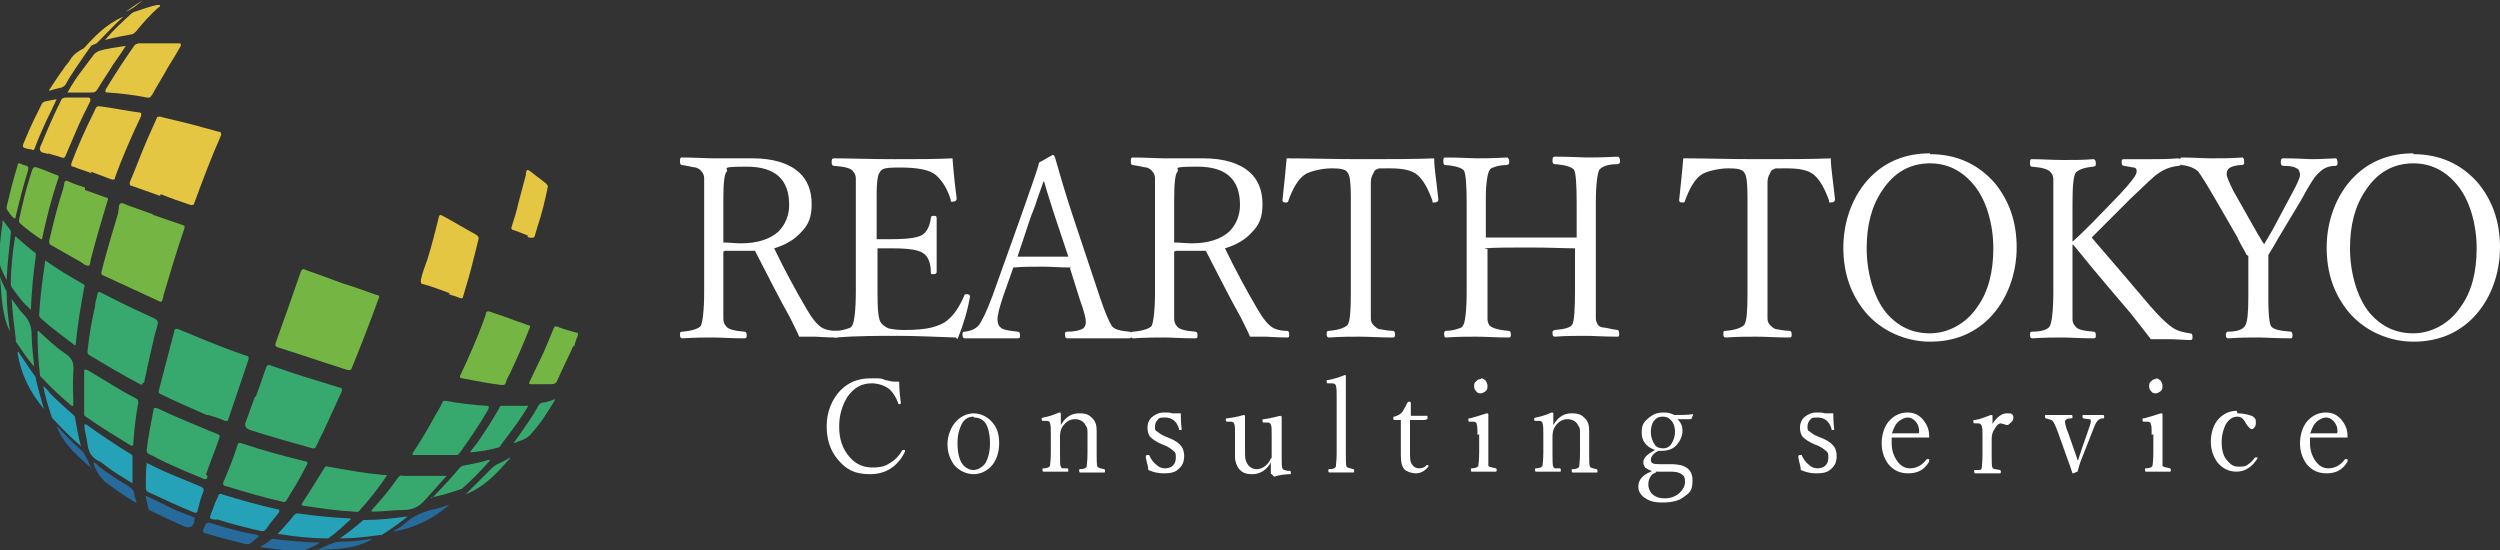 <?xml version="1.0" encoding="UTF-8"?>
<svg id="_レイヤー_1" data-name="レイヤー_1" xmlns="http://www.w3.org/2000/svg" xmlns:xlink="http://www.w3.org/1999/xlink" version="1.1" viewBox="0 0 300 66">
  <rect x="0" y="0" width="300" height="66" fill="#333333" stroke="none"/>
  <!-- Generator: Adobe Illustrator 29.5.1, SVG Export Plug-In . SVG Version: 2.1.0 Build 141)  -->
  <defs>
    <style>
      .st0 {
        fill: #266b9c;
      }

      .st1 {
        fill: #75b544;
      }

      .st2 {
        fill: #e5c642;
      }

      .st3 {
        fill: #fff;
      }

      .st4 {
        fill: #26a2b8;
      }

      .st5 {
        fill: #38a96e;
      }

      .st6 {
        fill: url(#_名称未設定グラデーション_66);
      }
    </style>
    <linearGradient id="_名称未設定グラデーション_66" data-name="名称未設定グラデーション 66" x1="24.8" y1="3.8" x2="24.8" y2="3.8" gradientUnits="userSpaceOnUse">
      <stop offset="0" stop-color="#c9dcef"/>
      <stop offset="0" stop-color="#c4d8e6"/>
      <stop offset="0" stop-color="#abc7b9"/>
      <stop offset="0" stop-color="#97b894"/>
      <stop offset=".1" stop-color="#88ad77"/>
      <stop offset=".1" stop-color="#7ca562"/>
      <stop offset=".2" stop-color="#76a056"/>
      <stop offset=".2" stop-color="#749f52"/>
      <stop offset=".5" stop-color="#6f9050"/>
      <stop offset=".9" stop-color="#5f8b44"/>
    </linearGradient>
  </defs>
  <g>
    <g>
      <path class="st3" d="M86.8,30.2v4.9c0,1.6,0,2.6,0,3.1,0,.4.1.7.3.9.2.4,1,.6,2.2.7.2,0,.3.1.3.4s0,.4-.3.4c-1.6,0-2.8-.1-3.7-.1s-2.3,0-3.7.1c-.2,0-.3-.1-.3-.4s0-.4.3-.4c1.2-.1,2-.4,2.2-.7.2-.4.4-1.8.4-4v-11.1c0-1.3,0-2.2,0-2.6,0-.3-.1-.6-.3-.8-.1-.2-.4-.4-.7-.5-.3,0-.9-.2-1.7-.3-.1,0-.2-.1-.2-.4,0-.3,0-.5.2-.5,1.6,0,2.8.1,3.8.1s.9,0,1.9,0c.8,0,1.7,0,2.8,0,2.5,0,4.4.6,5.6,1.7,1,.9,1.5,2.2,1.5,3.8s-.4,2.5-1.3,3.4c-.8.9-1.9,1.5-3.2,1.9,1.2,2.5,2.5,4.9,3.9,7.3.7,1.2,1.3,1.9,1.8,2.2.3.2.9.4,1.7.4.2,0,.3.1.3.4s0,.4-.2.4c-1.4,0-2.2-.1-2.6-.1-.8,0-1.4,0-1.9,0-.2-.5-.6-1.3-1.1-2.3-1.3-2.3-2.6-4.9-4.2-8-.5,0-1,0-1.4,0-.8,0-1.5,0-2.2,0ZM86.8,29.1c.7,0,1.4.1,2.1.1,2,0,3.5-.5,4.5-1.4.8-.8,1.3-1.9,1.3-3.2,0-3.1-1.7-4.6-5.1-4.6s-2.1.2-2.4.6c-.3.3-.4,1.5-.4,3.5v5Z"/>
      <path class="st3" d="M114.7,40.5c-2.7-.1-5-.2-7.1-.2s-4.8,0-7.4.2c-.1,0-.2-.1-.2-.4s0-.4.2-.4c.8,0,1.3-.2,1.6-.3.2,0,.4-.2.5-.4.2-.4.4-1.7.4-4v-10.6c0-1.6,0-2.6,0-3,0-.3-.1-.6-.3-.8-.2-.4-1-.6-2.3-.7-.2,0-.3-.1-.3-.4,0-.3,0-.5.3-.5,1.9,0,4.3.1,7.2.1s5,0,7-.1c.2,2.5.4,4.1.5,4.8h0c0,.3-.2.4-.5.4s-.2,0-.2-.2c-.4-1.3-1-2.3-1.8-3-.7-.6-2.1-.9-4.3-.9s-2.2.2-2.5.7c-.2.3-.3,1.2-.3,2.5v5.4c.3,0,.9,0,1.8,0,2.1,0,3.3-.2,3.8-.6.5-.4.8-1.1.9-1.9,0-.2.1-.3.3-.3.3,0,.4,0,.4.3,0,1.4,0,2.4,0,3s0,2,0,3.4c0,.2-.1.3-.4.3s-.3,0-.3-.3c0-1.1-.4-1.9-.9-2.2-.5-.4-1.7-.6-3.7-.6s-1.2,0-1.8,0v5.3c0,2,.1,3.2.4,3.6.2.3.5.5.9.7.4.1,1.1.2,1.9.2,1.4,0,2.5-.1,3.3-.3.7-.2,1.3-.4,1.8-.8.8-.6,1.5-1.6,2.1-3,0-.1.1-.2.2-.2.4,0,.5.1.5.3h0c-.3,1.7-.8,3.4-1.5,5.1Z"/>
      <path class="st3" d="M128.5,32.1c-1.3,0-2.4-.1-3.3-.1-1.3,0-2.5,0-3.6.1l-1.2,3.4c-.4,1.2-.7,2.2-.7,2.8s.2.9.5,1.1c.3.2,1,.3,1.9.4.2,0,.3.1.3.4s0,.4-.3.4c-2.1,0-3.2,0-3.4,0-1,0-2,0-2.9,0-.2,0-.3-.1-.3-.4s0-.4.3-.4c.8-.1,1.3-.4,1.6-.7.4-.5,1-1.7,1.7-3.6l3.4-9.5c1.1-3.2,1.9-5.3,2.2-6.5l1.6-.9c.1,0,.2,0,.3.3.6,2.1,1.3,4.5,2.2,7.2l3.2,9.6c.6,1.8,1.1,2.9,1.4,3.4.3.4.9.6,2.1.7.2,0,.3.1.3.4s-.1.4-.3.4c-2.1,0-3.4,0-3.7,0s-1.5,0-3.7,0c-.2,0-.3-.1-.3-.4s0-.4.3-.4c1,0,1.6-.2,1.9-.4.2-.2.3-.4.3-.8s-.2-1.2-.7-2.6l-1.2-3.8ZM125.2,21.8c-.1.4-.4,1.1-.7,2-.3,1-.6,1.7-.8,2.2l-1.6,4.8c.7,0,1.7,0,3.2,0s2.3,0,2.9,0l-1.6-4.8c-.4-1.3-.9-2.7-1.3-4.2Z"/>
      <path class="st3" d="M140.9,30.2v4.9c0,1.6,0,2.6,0,3.1,0,.4.1.7.3.9.2.4,1,.6,2.2.7.2,0,.3.1.3.4s0,.4-.3.4c-1.6,0-2.8-.1-3.7-.1s-2.3,0-3.7.1c-.2,0-.3-.1-.3-.4s0-.4.3-.4c1.2-.1,2-.4,2.2-.7.2-.4.4-1.8.4-4v-11.1c0-1.3,0-2.2,0-2.6,0-.3-.1-.6-.3-.8-.1-.2-.4-.4-.7-.5-.3,0-.9-.2-1.7-.3-.1,0-.2-.1-.2-.4,0-.3,0-.5.2-.5,1.6,0,2.8.1,3.8.1s.9,0,1.9,0c.8,0,1.7,0,2.8,0,2.5,0,4.4.6,5.6,1.7,1,.9,1.5,2.2,1.5,3.8s-.4,2.5-1.3,3.4c-.8.9-1.9,1.5-3.2,1.9,1.2,2.5,2.5,4.9,3.9,7.3.7,1.2,1.3,1.9,1.8,2.2.3.2.9.4,1.7.4.2,0,.3.1.3.4s0,.4-.2.4c-1.4,0-2.2-.1-2.6-.1-.8,0-1.4,0-1.9,0-.2-.5-.6-1.3-1.1-2.3-1.3-2.3-2.6-4.9-4.2-8-.5,0-1,0-1.4,0-.8,0-1.5,0-2.2,0ZM140.9,29.1c.7,0,1.4.1,2.1.1,2,0,3.5-.5,4.5-1.4.8-.8,1.3-1.9,1.3-3.2,0-3.1-1.7-4.6-5.1-4.6s-2.1.2-2.4.6c-.3.3-.4,1.5-.4,3.5v5Z"/>
      <path class="st3" d="M172.1,19c0,1.2.3,2.9.5,4.9h0c0,.3-.2.4-.5.4s-.2,0-.2-.2c-.5-1.4-1.1-2.5-1.8-3.1-.7-.6-1.8-.8-3.4-.8s-1.2,0-1.4.1c-.2,0-.4.2-.5.5-.2.3-.3.7-.3,1.1,0,.5,0,1.3,0,2.6v11.1c0,1.4,0,2.3,0,2.6,0,.3.1.6.3.8.2.2.4.4.7.5.3,0,.9.2,1.6.2.2,0,.3.1.3.4s0,.4-.3.4c-1.5,0-2.8-.1-3.9-.1s-2.3,0-3.7.1c-.2,0-.3-.1-.3-.4s0-.4.3-.4c1.2-.1,1.9-.4,2.2-.7.3-.4.4-1.6.4-3.7v-11.6c0-1.7-.1-2.7-.4-3-.2-.4-.9-.5-1.9-.5s-2.6.3-3.3.8c-.8.6-1.4,1.7-1.9,3.1,0,.1-.1.2-.2.2-.3,0-.5,0-.5-.3h0c.2-2,.4-3.7.5-5,2.6,0,5.5.1,8.9.1s6.4,0,9-.1Z"/>
      <path class="st3" d="M178.5,29.9v5.9c0,1.3,0,2.1,0,2.5,0,.3.1.5.2.7.2.3,1,.6,2.3.7.2,0,.3.1.3.4s0,.4-.3.4c-1.5,0-2.8-.1-3.8-.1s-2.3,0-3.7.1c-.1,0-.2-.1-.2-.4s0-.3.2-.4c.8,0,1.3-.2,1.6-.3.2,0,.4-.2.5-.4.2-.3.4-1.7.4-4v-10.6c0-2.2-.1-3.4-.3-3.9-.2-.3-.9-.6-2.3-.7-.1,0-.2-.1-.2-.4,0-.3,0-.5.2-.5,1.9,0,3.2.1,3.8.1s1.9,0,3.6-.1c.2,0,.3.2.3.5s0,.3-.3.4c-.8,0-1.4.2-1.6.3-.2,0-.4.2-.5.4-.2.4-.4,1.5-.4,3.1v4.9c1.3,0,3.1,0,5.5,0s4.2,0,5.4,0v-4.2c0-2.2-.1-3.5-.3-3.9-.2-.3-.9-.6-2.3-.7-.2,0-.3-.1-.3-.4,0-.3,0-.5.3-.5,1.9,0,3.2.1,3.8.1s1.8,0,3.7-.1c.2,0,.3.2.3.5s0,.3-.3.4c-1.2,0-1.9.3-2.2.7-.2.4-.4,1.7-.4,3.9v11.3c0,1.3,0,2.2,0,2.6,0,.3.1.5.2.7.1.2.4.4.7.4.3,0,.9.2,1.7.3.1,0,.2.1.2.4s0,.4-.2.4c-1.6,0-2.9-.1-3.9-.1s-2.3,0-3.6.1c-.2,0-.3-.1-.3-.4s0-.3.3-.4c1.2-.1,1.9-.3,2.1-.7.2-.4.3-1.8.3-4v-5.1c-1.2,0-3-.1-5.4-.1s-4.2,0-5.5.1Z"/>
      <path class="st3" d="M219.7,19c0,1.2.3,2.9.5,4.9h0c0,.3-.2.4-.5.4s-.2,0-.2-.2c-.5-1.4-1.1-2.5-1.8-3.1-.7-.6-1.8-.8-3.4-.8s-1.2,0-1.4.1c-.2,0-.4.2-.5.5-.2.3-.3.7-.3,1.1,0,.5,0,1.3,0,2.6v11.1c0,1.4,0,2.3,0,2.6,0,.3.1.6.3.8.2.2.4.4.7.5.3,0,.9.2,1.6.2.2,0,.3.1.3.4s0,.4-.3.4c-1.5,0-2.8-.1-3.9-.1s-2.3,0-3.7.1c-.2,0-.3-.1-.3-.4s0-.4.3-.4c1.2-.1,1.9-.4,2.2-.7.3-.4.4-1.6.4-3.7v-11.6c0-1.7-.1-2.7-.4-3-.2-.4-.9-.5-1.9-.5s-2.6.3-3.3.8c-.8.6-1.4,1.7-1.9,3.1,0,.1-.1.2-.2.2-.3,0-.5,0-.5-.3h0c.2-2,.4-3.7.5-5,2.6,0,5.5.1,8.9.1s6.4,0,9-.1Z"/>
      <path class="st3" d="M231.6,18.5c3.2,0,5.8,1.2,7.8,3.5,1.7,2.1,2.6,4.6,2.6,7.7s-1.1,6.3-3.3,8.5c-1.9,1.9-4.3,2.8-7.1,2.8s-5.8-1.2-7.8-3.6c-1.7-2.1-2.6-4.6-2.6-7.7s1.1-6.3,3.3-8.5c1.9-1.9,4.3-2.8,7.1-2.8ZM231.6,19.6c-2.4,0-4.3,1.1-5.7,3.2-1.3,1.9-1.9,4.2-1.9,7s.8,5.9,2.4,7.8c1.4,1.6,3.1,2.4,5.2,2.4s4.3-1.1,5.7-3.2c1.3-1.8,1.9-4.2,1.9-7s-.8-5.9-2.5-7.8c-1.4-1.6-3.1-2.4-5.1-2.4Z"/>
      <path class="st3" d="M248.7,29.3v6.3c0,1.4,0,2.3,0,2.7,0,.3.1.6.3.8.2.4.9.6,2.2.7.2,0,.3.1.3.4s0,.4-.3.4c-1.6,0-2.8-.1-3.7-.1s-2.3,0-3.6.1c-.2,0-.3-.1-.3-.4s0-.4.3-.4c1.2,0,1.9-.3,2.1-.7.2-.4.4-1.8.4-4v-10.6c0-1.5,0-2.5,0-3,0-.3-.1-.6-.3-.8-.3-.4-1-.6-2.3-.7-.1,0-.2-.1-.2-.4,0-.3,0-.5.2-.5,1.2,0,2.5.1,3.8.1s2.4,0,3.6-.1c.2,0,.3.2.3.5s0,.3-.3.4c-1.2.1-1.8.4-2.1.7-.3.4-.4,1.7-.4,3.8v4.5c.8-.7,1.6-1.5,2.4-2.3l3.2-3.3c1.4-1.5,2.1-2.4,2.1-2.8s-.1-.4-.3-.5c-.2,0-.6-.1-1.2-.2-.2,0-.3-.1-.3-.4s0-.4.3-.4c1.3,0,2.4,0,3.2,0s2.1,0,3.3-.1c.2,0,.3.2.3.5s0,.4-.3.4c-.9.1-1.7.4-2.4.9-.5.3-1.6,1.4-3.4,3.1l-2.7,2.7c-.3.3-.7.7-1.1,1.1-.4.4-.7.7-.8.8.3.4,2.7,3.1,7,8.2,1.3,1.5,2.3,2.4,3,2.8.4.2,1,.4,1.8.5.2,0,.3.1.3.4s0,.4-.3.4c-.8,0-1.7-.1-2.6-.1s-1.5,0-2.1,0c-.9-1.2-1.8-2.3-2.5-3.2-1-1.2-3.3-3.8-6.7-8Z"/>
      <path class="st3" d="M269.6,30.6c-.1-.2-.3-.6-.6-1.1-.2-.4-.4-.7-.5-1l-2.6-4.5c-1.1-1.9-1.8-3-2.1-3.4-.4-.4-1.1-.7-2-.8-.1,0-.2-.1-.2-.4,0-.3,0-.5.2-.5,1.3,0,2.5.1,3.6.1s2.4,0,3.7-.1c.1,0,.2.2.2.5s0,.3-.2.4c-.8,0-1.4.2-1.6.4-.2.1-.3.4-.3.7s.3,1,.8,2l2.6,4.6c.2.3.3.6.6,1,.2.4.4.7.5.8.3-.5.6-1,1-1.7l2.4-4.5c.6-1.1.9-1.8.9-2.1s-.1-.7-.4-.8c-.3-.2-.8-.3-1.6-.3-.2,0-.3-.1-.3-.4,0-.3,0-.5.3-.5,1.8,0,2.9.1,3.3.1s1.2,0,3-.1c.1,0,.2.2.2.5s0,.3-.2.4c-.9,0-1.5.3-2,.8-.4.3-1.1,1.3-2.1,3.2l-2.7,4.5c-.4.7-.8,1.4-1.3,2.2v1.3s0,4,0,4c0,1.7.1,2.8.3,3.2.2.4,1,.6,2.4.7.1,0,.2.2.2.4s0,.4-.2.4c-1.7,0-3-.1-3.9-.1s-2.2,0-3.6.1c-.2,0-.3-.1-.3-.4s.1-.4.3-.4c1.1,0,1.8-.3,2-.7.3-.4.4-1.6.4-3.5v-4.9Z"/>
      <path class="st3" d="M289.6,18.5c3.2,0,5.8,1.2,7.8,3.5,1.7,2.1,2.6,4.6,2.6,7.7s-1.1,6.3-3.3,8.5c-1.9,1.9-4.3,2.8-7.1,2.8s-5.8-1.2-7.8-3.6c-1.7-2.1-2.6-4.6-2.6-7.7s1.1-6.3,3.3-8.5c1.9-1.9,4.3-2.8,7.1-2.8ZM289.6,19.6c-2.4,0-4.3,1.1-5.7,3.2-1.3,1.9-1.9,4.2-1.9,7s.8,5.9,2.4,7.8c1.4,1.6,3.1,2.4,5.2,2.4s4.3-1.1,5.7-3.2c1.3-1.8,1.9-4.2,1.9-7s-.8-5.9-2.5-7.8c-1.4-1.6-3.1-2.4-5.1-2.4Z"/>
    </g>
    <g>
      <path class="st3" d="M107.9,45.8c0,.9.1,1.8.2,2.5h0c0,.1,0,.2-.2.2s-.1,0-.1-.1c-.3-.8-.7-1.4-1.2-1.8-.6-.4-1.3-.6-2-.6-1.2,0-2.1.5-2.9,1.6-.6,1-1,2.1-1,3.6s.4,2.7,1.3,3.7c.7.8,1.6,1.2,2.7,1.2s1.6-.2,2.2-.6c.5-.3,1-.8,1.4-1.5,0,0,0,0,.1,0s.1,0,.2,0c0,0,0,0,0,.1s0,0,0,.1c-.9,1.8-2.3,2.7-4.2,2.7s-2.9-.6-3.9-1.8c-.9-1.1-1.3-2.4-1.3-4s.6-3.2,1.7-4.3c1-1,2.2-1.4,3.6-1.4s1.2,0,1.7.2c.5.1.8.2,1.2.2s.3,0,.5,0Z"/>
      <path class="st3" d="M116.8,49.6c.9,0,1.7.4,2.3,1.1.6.7.8,1.5.8,2.5s-.3,2.1-1,2.8c-.6.6-1.3.9-2.1.9s-1.7-.4-2.3-1.1c-.5-.7-.8-1.5-.8-2.5s.4-2.1,1.1-2.8c.6-.6,1.3-.9,2.1-.9ZM116.8,50c-.6,0-1.1.3-1.4.9-.3.6-.5,1.3-.5,2.3s.2,2,.6,2.5c.3.4.8.7,1.3.7s1.1-.3,1.5-.9c.3-.6.5-1.3.5-2.3s-.2-2-.6-2.5c-.3-.4-.8-.6-1.3-.6Z"/>
      <path class="st3" d="M127.3,51c.6-1,1.3-1.4,2.2-1.4s1.2.2,1.6.6c.4.4.5.9.5,1.5v1.7s0,1,0,1c0,.9,0,1.4.1,1.6,0,.1.3.2.8.3,0,0,.1,0,.1.2s0,.2-.1.2c-.6,0-1,0-1.4,0s-.9,0-1.5,0c0,0-.1,0-.1-.2s0-.2.1-.2c.4,0,.7-.1.8-.3,0-.1.1-.7.1-1.6v-2.4c0-.4,0-.7-.2-.9-.2-.5-.7-.8-1.3-.8s-1.1.3-1.5.9c-.2.3-.3.7-.3,1.2v2c0,.9,0,1.5.1,1.6,0,0,.1.2.2.2.1,0,.3,0,.6,0,0,0,.1,0,.1.2s0,.2-.1.2c-.6,0-1.1,0-1.4,0s-.9,0-1.5,0c0,0-.1,0-.1-.2s0-.2.1-.2c.4,0,.7-.1.8-.3,0-.1.1-.7.1-1.6v-2.2c0-.6,0-1.1-.1-1.3,0-.2-.2-.3-.4-.3h-.5c0,0-.1,0-.1-.2s0-.1.2-.2c.6-.1,1.2-.3,1.9-.6.1,0,.2,0,.2.1,0,.6,0,1,0,1.2Z"/>
      <path class="st3" d="M141.7,49.8c0,.3,0,.9.1,1.7h0c0,.1,0,.1-.2.1s-.1,0-.1-.1c-.3-1-.9-1.4-1.7-1.4s-.7.1-.9.3c-.2.2-.3.5-.3.8s0,.5.3.6c.2.2.5.4,1,.6l.5.2c.7.3,1.1.6,1.4,1,.2.3.3.7.3,1.1,0,.7-.2,1.2-.7,1.6-.4.4-1,.5-1.7.5s-1.2-.1-1.9-.4c0-.4-.2-.9-.3-1.5h0c0-.2,0-.3.2-.3s.1,0,.2,0c.2.5.5.9.9,1.2.3.3.7.4,1,.4s.8-.1,1-.4c.2-.2.3-.5.3-.9s0-.6-.3-.8c-.2-.2-.5-.4-.9-.6l-.5-.2c-.7-.3-1.1-.6-1.4-.9-.2-.3-.3-.6-.3-1.1s.2-1,.6-1.3c.4-.3.8-.5,1.4-.5s.6,0,1,.1c.2,0,.4,0,.6,0s.2,0,.4,0Z"/>
      <path class="st3" d="M152.6,56.9c0,0-.1,0-.1-.1,0-.6,0-1,0-1.3-.5.9-1.3,1.4-2.2,1.4s-1.2-.2-1.6-.6c-.3-.4-.5-.9-.5-1.5s0-1.3,0-1.6v-1.1c0-.7,0-1.1-.1-1.2,0-.2-.2-.3-.4-.3h-.5c0,0-.1,0-.1-.2s0-.2.2-.2c.7-.1,1.3-.2,1.9-.4.1,0,.2,0,.2.1,0,.9,0,1.8,0,2.6v1.6c0,.6,0,1.1.2,1.4.2.5.7.8,1.2.8s1.1-.3,1.5-.9c.1-.2.2-.4.3-.5,0-.2,0-.4,0-.6v-2.1c0-.7,0-1.1-.1-1.2,0-.2-.2-.3-.4-.3h-.5c0,0-.1,0-.1-.2s0-.2.2-.2c.8-.1,1.4-.3,1.9-.4.1,0,.2,0,.2.2,0,.8,0,1.7,0,2.6v2c0,.9,0,1.4.1,1.5,0,.2.3.2.6.3h.3c0,0,.1,0,.1.2s0,.2-.1.2c-.6,0-1.3.1-1.9.3Z"/>
      <path class="st3" d="M160.4,54.4v-6.8c0-.6,0-1.1-.1-1.3,0-.2-.2-.3-.5-.3h-.5c0,0-.1,0-.1-.2s0-.2.2-.2c.6-.1,1.2-.3,2-.6,0,0,.1,0,.1.1,0,1,0,2.2,0,3.7v5.6c0,.9,0,1.5.1,1.6,0,.1.4.2.8.3,0,0,.1,0,.1.2s0,.2-.1.2c-.6,0-1.1,0-1.4,0s-.9,0-1.5,0c0,0-.1,0-.1-.2s0-.2.1-.2c.5,0,.7-.1.8-.3,0-.2.1-.7.1-1.6Z"/>
      <path class="st3" d="M168.2,50.4h-.9c0,0-.1,0-.1-.2s0-.2.1-.2c.4-.1.8-.3,1-.6.2-.3.4-.7.6-1.1,0,0,.1-.1.2-.1s.2,0,.2.2c0,.8,0,1.3,0,1.5.6,0,1.2,0,2,0,0,0,0,0,0,0v.4c-.2,0-.2.1-.3.1-.4,0-1,0-1.8,0v3.8c0,.8,0,1.3.3,1.6.2.3.5.4.8.4s.7-.1.9-.4c0,0,0,0,0,0,0,0,.1,0,.2,0,0,0,0,.1,0,.2s0,0,0,0c-.5.6-1,.8-1.5.8s-1.1-.2-1.4-.5c-.3-.4-.4-.9-.4-1.7v-2.1s0-2.1,0-2.1Z"/>
      <path class="st3" d="M177.3,52.2c0-.6,0-1.1-.1-1.3,0-.2-.2-.3-.4-.3h-.5c0,0-.1,0-.1-.2s0-.2.2-.2c.7-.2,1.4-.4,2-.6.1,0,.2,0,.2.1,0,1,0,1.9,0,2.7v1.9c0,1,0,1.5,0,1.6,0,.1.4.2.9.3,0,0,.1,0,.1.2,0,.1,0,.2-.1.2-.6,0-1.1,0-1.4,0s-.9,0-1.5,0c0,0-.1,0-.1-.2s0-.2.1-.2c.4,0,.7-.1.8-.3,0-.1.1-.6.1-1.6v-2.2ZM177.7,45.4c.2,0,.4.1.6.3.1.2.2.4.2.6s0,.5-.3.7c-.2.1-.3.2-.5.2s-.4,0-.6-.3c-.2-.2-.2-.4-.2-.6s0-.4.3-.6c.2-.2.3-.2.5-.2Z"/>
      <path class="st3" d="M186.4,51c.6-1,1.3-1.4,2.2-1.4s1.2.2,1.6.6c.4.4.5.9.5,1.5v1.7s0,1,0,1c0,.9,0,1.4.1,1.6,0,.1.3.2.8.3,0,0,.1,0,.1.2s0,.2-.1.2c-.6,0-1,0-1.4,0s-.9,0-1.5,0c0,0-.1,0-.1-.2s0-.2.1-.2c.4,0,.7-.1.8-.3,0-.1.1-.7.1-1.6v-2.4c0-.4,0-.7-.2-.9-.2-.5-.7-.8-1.3-.8s-1.1.3-1.5.9c-.2.3-.3.7-.3,1.2v2c0,.9,0,1.5.1,1.6,0,0,.1.2.2.2.1,0,.3,0,.6,0,0,0,.1,0,.1.2s0,.2-.1.2c-.6,0-1.1,0-1.4,0s-.9,0-1.5,0c0,0-.1,0-.1-.2s0-.2.1-.2c.4,0,.7-.1.8-.3,0-.1.1-.7.1-1.6v-2.2c0-.6,0-1.1-.1-1.3,0-.2-.2-.3-.4-.3h-.5c0,0-.1,0-.1-.2s0-.1.2-.2c.6-.1,1.2-.3,1.9-.6.1,0,.2,0,.2.1,0,.6,0,1,0,1.2Z"/>
      <path class="st3" d="M198.2,56.5c-.4-.1-.6-.3-.8-.4-.1-.2-.2-.4-.2-.6,0-.6.5-1,1.4-1.5-1.1-.4-1.6-1.1-1.6-2.1s.3-1.3.9-1.8c.5-.4,1-.6,1.7-.6s.9.1,1.3.3c.8,0,1.6,0,2.3-.1,0,0,0,0,0,0l-.2.5c0,0,0,.1-.2.1-.3,0-.8,0-1.5,0,.4.4.6.8.6,1.4s-.3,1.3-.8,1.8c-.4.4-1,.6-1.7.6s-.3,0-.4,0c-.6.3-.9.7-.9,1.1s.3.5,1,.5h1.5c1.6,0,2.5.6,2.5,1.9s-.3,1.5-1,2c-.6.5-1.5.7-2.6.7s-1.6-.2-2.2-.6c-.5-.4-.7-.8-.7-1.3,0-.8.5-1.4,1.5-1.8ZM198.7,56.7c0,0-.2.1-.4.2-.3.3-.5.7-.5,1.2s.2,1,.6,1.3c.4.3.8.4,1.4.4s1.3-.2,1.8-.7c.4-.4.6-.8.6-1.3s-.1-.7-.4-.9c-.3-.2-.7-.3-1.2-.3h-.9c-.3,0-.7,0-1,0ZM199.5,50c-.5,0-.8.2-1.1.6-.2.3-.3.8-.3,1.3s.2,1.1.5,1.5c.2.3.6.4,1,.4s.8-.2,1-.6c.2-.3.4-.8.4-1.4s-.2-1.1-.5-1.4c-.3-.3-.6-.4-.9-.4Z"/>
      <path class="st3" d="M220,49.8c0,.3,0,.9.1,1.7h0c0,.1,0,.1-.2.1s-.1,0-.1-.1c-.3-1-.9-1.4-1.7-1.4s-.7.1-.9.3c-.2.2-.3.5-.3.8s0,.5.3.6c.2.2.5.4,1,.6l.5.2c.7.3,1.1.6,1.4,1,.2.3.3.7.3,1.1,0,.7-.2,1.2-.7,1.6-.4.4-1,.5-1.7.5s-1.2-.1-1.9-.4c0-.4-.2-.9-.3-1.5h0c0-.2,0-.3.2-.3s.1,0,.2,0c.2.5.5.9.9,1.2.3.3.7.4,1,.4s.8-.1,1-.4c.2-.2.3-.5.3-.9s0-.6-.3-.8c-.2-.2-.5-.4-.9-.6l-.5-.2c-.7-.3-1.1-.6-1.4-.9-.2-.3-.3-.6-.3-1.1s.2-1,.6-1.3c.4-.3.8-.5,1.4-.5s.6,0,1,.1c.2,0,.4,0,.6,0s.2,0,.4,0Z"/>
      <path class="st3" d="M227,52.6c0,.2,0,.5,0,.6,0,.9.3,1.7.8,2.3.4.5.9.7,1.4.7.8,0,1.5-.4,2-1.1,0,0,0,0,.1,0s.1,0,.2,0c0,0,0,0,0,.1s0,.1,0,.2c-.6,1-1.4,1.4-2.5,1.4s-1.8-.4-2.4-1.1c-.5-.7-.8-1.5-.8-2.5s.3-2.1,1-2.8c.6-.6,1.3-.9,2.1-.9s1.4.3,1.9.9c.4.5.7,1.1.7,1.9,0,0,0,.1,0,.2,0,0,0,0-.2,0-1,0-2,0-2.9,0s-1.1,0-1.4,0ZM227.1,52c.3,0,.7,0,1.2,0s1.3,0,1.9,0c0,0,.1,0,.1-.2,0-.6-.2-1-.5-1.3-.3-.3-.6-.4-.9-.4s-.8.2-1.2.6c-.3.3-.5.8-.7,1.4Z"/>
      <path class="st3" d="M238.9,51.2c.6-1.1,1.3-1.6,1.9-1.6s.5,0,.6.1c.1,0,.2.2.2.3,0,.2,0,.5-.3.7-.2.2-.3.3-.4.3s-.2,0-.4-.1c-.2,0-.3-.1-.4-.1-.2,0-.5.2-.7.6-.3.4-.4.8-.4,1.3v1.8c0,.9,0,1.5.1,1.6,0,.2.4.2.9.3,0,0,.1,0,.1.2s0,.2-.1.2c-.6,0-1.1,0-1.5,0s-.9,0-1.5,0c0,0-.1,0-.1-.2s0-.2.1-.2c.3,0,.5,0,.6,0,0,0,.1,0,.2-.2,0-.1.1-.7.1-1.6v-2.2c0-.6,0-1.1-.1-1.3-.1-.2-.2-.3-.4-.3h-.5c0,0-.1,0-.1-.2s0-.2.2-.2c.7-.1,1.3-.4,1.9-.6.1,0,.2,0,.2.1,0,.6,0,1.1,0,1.5Z"/>
      <path class="st3" d="M249.4,55.2c0-.2.2-.6.4-1.3l.7-2c.2-.6.4-1.1.4-1.3s0-.3-.2-.3c-.1,0-.3,0-.7-.1,0,0-.1,0-.1-.2s0-.2.1-.2c.6,0,1,0,1.3,0s.7,0,1.1,0c0,0,.1,0,.1.2s0,.2-.1.2c-.3,0-.5.1-.7.3-.2.2-.4.7-.7,1.5l-1.1,2.8c-.3.7-.5,1.4-.6,1.8-.3.1-.5.2-.5.2s0,0-.1,0c-.2-.6-.4-1.2-.7-2l-1-2.8c-.3-.8-.5-1.3-.7-1.5-.1-.1-.4-.2-.8-.3,0,0-.1,0-.1-.2s0-.2.1-.2c.6,0,1.1,0,1.5,0s.9,0,1.6,0c0,0,.1,0,.1.2s0,.2-.1.2c-.6,0-.8.2-.8.4s.1.7.4,1.4l.7,2c.2.5.3.9.4,1.2Z"/>
      <path class="st3" d="M258.2,52.2c0-.6,0-1.1-.1-1.3,0-.2-.2-.3-.4-.3h-.5c0,0-.1,0-.1-.2s0-.2.2-.2c.7-.2,1.4-.4,2-.6.1,0,.2,0,.2.1,0,1,0,1.9,0,2.7v1.9c0,1,0,1.5,0,1.6,0,.1.4.2.9.3,0,0,.1,0,.1.2,0,.1,0,.2-.1.2-.6,0-1.1,0-1.4,0s-.9,0-1.5,0c0,0-.1,0-.1-.2s0-.2.1-.2c.4,0,.7-.1.8-.3,0-.1.1-.6.1-1.6v-2.2ZM258.7,45.4c.2,0,.4.1.6.3.1.2.2.4.2.6s0,.5-.3.7c-.2.1-.3.2-.5.2s-.4,0-.6-.3c-.2-.2-.2-.4-.2-.6s0-.4.3-.6c.2-.2.3-.2.5-.2Z"/>
      <path class="st3" d="M268.5,49.6c.6,0,1.1.1,1.7.3.4.2.5.4.5.7s0,.6-.2.7c0,.1-.2.2-.3.2s-.4-.2-.7-.7h0c-.3-.6-.6-.8-1-.8-.6,0-1,.3-1.4.9-.3.6-.5,1.3-.5,2.2s.2,1.7.7,2.2c.4.5.8.7,1.3.7s.9,0,1.2-.3c.3-.2.5-.4.8-.8,0,0,0,0,.1,0,0,0,.1,0,.2,0,0,0,0,0,0,.1s0,0,0,0c-.6,1-1.5,1.6-2.5,1.6s-1.7-.4-2.3-1.1c-.5-.7-.8-1.5-.8-2.5s.3-2.1,1-2.8c.6-.6,1.3-.9,2.1-.9Z"/>
      <path class="st3" d="M277.2,52.6c0,.2,0,.5,0,.6,0,.9.3,1.7.8,2.3.4.5.9.7,1.4.7.8,0,1.5-.4,2-1.1,0,0,0,0,.1,0s.1,0,.2,0c0,0,0,0,0,.1s0,.1,0,.2c-.6,1-1.4,1.4-2.5,1.4s-1.8-.4-2.4-1.1c-.5-.7-.8-1.5-.8-2.5s.3-2.1,1-2.8c.6-.6,1.3-.9,2.1-.9s1.4.3,1.9.9c.4.5.7,1.1.7,1.9,0,0,0,.1,0,.2,0,0,0,0-.2,0-1,0-2,0-2.9,0s-1.1,0-1.4,0ZM277.3,52c.3,0,.7,0,1.2,0s1.3,0,1.9,0c0,0,.1,0,.1-.2,0-.6-.2-1-.5-1.3-.3-.3-.6-.4-.9-.4s-.8.2-1.2.6c-.3.3-.5.8-.7,1.4Z"/>
    </g>
  </g>
  <g>
    <path class="st1" d="M41.1,34c1.3.4,2.7.9,4.1,1.4.3,0,.4.2.2.5-1,2.8-2.1,5.6-3.2,8.3-.1.3-.3.2-.5.2-1.2-.4-2.5-.8-3.7-1.2-1.5-.5-3-1-4.6-1.5-.4-.1-.4-.3-.3-.6,1-2.8,2-5.6,3-8.5.1-.3.3-.4.6-.2,1.4.5,2.8,1,4.4,1.6Z"/>
    <path class="st5" d="M30.7,47.6c.4-1.1.8-2.2,1.2-3.4.1-.4.3-.5.7-.3,1.7.6,3.5,1.2,5.2,1.7,1,.3,1.9.6,2.9.9.3,0,.4.2.3.5-.8,1.7-1.5,3.3-2.3,5-.3.5-.5,1.1-.8,1.6,0,.2-.2.2-.4.2-2.5-.7-5-1.4-7.5-2.2q-.8-.3-.5-1c.4-1,.7-2,1.1-3h0Z"/>
    <path class="st5" d="M24.8,49.8c-1.8-.8-3.7-1.6-5.5-2.5-.3-.1-.3-.3-.2-.6.6-2.3,1.2-4.6,1.8-6.9,0-.3.2-.4.5-.3,2.4,1,4.8,2,7.3,2.9.3.1.6.2.9.3.2,0,.3.2.2.5-.8,2.4-1.6,4.7-2.4,7.1,0,.2-.2.3-.4.2-.7-.3-1.3-.5-2-.7Z"/>
    <path class="st1" d="M18.4,25.8c1.2.4,2.3.8,3.5,1.2.3.1.3.2.2.5-.9,2.6-1.7,5.3-2.5,8,0,.1,0,.2-.1.4,0,.3-.2.4-.5.2-2.2-1-4.3-2-6.5-3-.3-.1-.4-.2-.3-.6.6-2.3,1.3-4.7,2-7,0,0,0-.1,0-.2.1-.3,0-.8.3-.9.3-.1.6.2,1,.3.9.3,1.9.7,2.8,1h0Z"/>
    <path class="st2" d="M19.2,23.5c-1.1-.4-2.3-.8-3.4-1.2-.2,0-.3-.2-.2-.5.7-1.6,1.3-3.3,2-4.9.4-.9.8-1.8,1.2-2.7,0-.2.2-.2.4-.2,1.2.3,2.5.6,3.7.9,1.1.3,2.2.6,3.3.9.3,0,.4.2.3.5-1.2,2.7-2.2,5.4-3.2,8.1,0,.2-.2.2-.4.2-1.2-.4-2.4-.8-3.6-1.3,0,0,0,0,0,0Z"/>
    <path d="M30.2,14.6"/>
    <path class="st5" d="M17.1,46c0,.2-.1.2-.3.1-2.1-1.1-4.1-2.3-6.1-3.5-.2-.1-.2-.3-.2-.5.2-1.8.5-3.6.9-5.3,0-.5.2-1,.3-1.5,0-.3.1-.3.4-.2,2.1,1.1,4.2,2.1,6.4,3.1.4.2.5.4.4.8-.5,1.7-.8,3.3-1.2,5-.1.6-.3,1.3-.4,1.9Z"/>
    <path class="st5" d="M27,57.4c.6-1.4,1.1-2.7,1.5-4,.1-.3.2-.3.5-.2,2.4.8,4.9,1.5,7.4,2.1.6.1.6.2.3.7-.7,1.4-1.5,2.7-2.3,4-.1.2-.2.3-.5.2-2.3-.5-4.6-1.2-6.9-1.9-.2,0-.3-.2-.2-.4,0-.2.2-.4.2-.5Z"/>
    <path class="st5" d="M24.9,57.1c0,.4-.2.5-.6.3-1.5-.6-2.9-1.2-4.4-1.9-.7-.3-1.3-.7-2-1-.2-.1-.3-.2-.3-.5.2-1.6.5-3.2.8-4.7,0-.4.2-.4.5-.3,2.3,1.1,4.8,2.1,7.2,3.1.3.1.3.2.2.5-.5,1.5-1.1,2.9-1.6,4.4,0,0,0,0,.1,0Z"/>
    <path class="st1" d="M10.2,22.8c.8.3,1.7.6,2.5.9.3,0,.3.2.2.4-.7,2.3-1.4,4.7-2,7,0,0,0,0,0,0-.1.3,0,.7-.3.8-.2,0-.6-.2-.8-.4-1.2-.7-2.5-1.4-3.7-2.1-.2-.1-.2-.3-.2-.5.5-2.1,1-4.2,1.7-6.3,0-.2.1-.3.1-.5,0-.4.2-.5.6-.3.6.3,1.3.5,1.9.7,0,0,0,0,0,.1Z"/>
    <path class="st1" d="M61.1,38.2c.7.3,1.5.5,2.2.8.3,0,.4.2.2.5-.7,1.8-1.5,3.6-2.3,5.3-.2.4-.4.7-.5,1.1-.1.3-.2.3-.5.3-1.6-.2-3.2-.5-4.7-.8-.3,0-.4-.2-.2-.5,1-2.1,1.9-4.2,2.7-6.3.1-.3.2-.6.3-.9,0-.3.2-.4.5-.3.8.3,1.5.5,2.3.8,0,0,0,0,0,0Z"/>
    <path class="st2" d="M11,20.8c-.7-.3-1.5-.5-2.2-.8-.3,0-.3-.2-.2-.5.8-2.1,1.7-4.1,2.7-6.1.3-.7.3-.7,1-.6,1.5.2,2.9.5,4.4.7.3,0,.3.2.2.5-.9,1.9-1.7,3.7-2.5,5.7-.2.5-.4,1.1-.6,1.6,0,.3-.2.3-.5.2-.8-.3-1.6-.6-2.4-.9h0Z"/>
    <path class="st2" d="M54,35.2c-1.1-.4-2.1-.8-3.2-1.1-.3,0-.3-.2-.3-.5.2-.9.5-1.7.8-2.5.5-1.6.9-3.2,1.3-4.8.1-.6.2-.6.7-.3,1.3.7,2.6,1.5,3.9,2.2.2.2.3.3.2.6-.5,2-1,4.1-1.6,6-.4,1.3-.1,1.1-1.3.7-.2,0-.5-.2-.7-.2,0,0,0,0,0,0Z"/>
    <path class="st5" d="M46.4,57.1c-1,1.5-2.1,2.9-3.3,4.2-.1.2-.3.1-.5.1-2.1-.1-4.1-.4-6.1-.7-.3,0-.4-.1-.2-.4.9-1.3,1.7-2.7,2.6-4.1.1-.2.2-.3.5-.2,2.2.4,4.4.8,6.6,1,.1,0,.2,0,.4,0Z"/>
    <path class="st5" d="M10.5,44.4c1.1.7,2.2,1.3,3.3,2,.8.5,1.7,1,2.5,1.4.2.1.3.2.3.5-.3,1.6-.5,3.2-.6,4.9,0,.4-.2.3-.4.2-1.8-1.1-3.6-2.2-5.3-3.4-.2-.1-.2-.2-.2-.4,0-1.7,0-3.3,0-5,0-.3,0-.3.3-.2Z"/>
    <path class="st5" d="M5.5,31.3c1.4,1,2.9,1.9,4.5,2.8.2.1.2.3.1.4-.4,2.2-.8,4.5-1,6.7,0,.3-.1.3-.3.1-1.3-1-2.7-2-3.9-3.1-.1-.1-.2-.2-.2-.4.1-2.1.4-4.2.7-6.3,0,0,0-.2.1-.3Z"/>
    <path class="st5" d="M49.5,54.4c1-1.5,1.9-3,2.7-4.5.3-.5.6-1,.9-1.6,0-.2.2-.2.4-.2,1.6.3,3.3.5,4.9.6.3,0,.3.1.2.4-1,1.8-2.2,3.5-3.4,5.2-.1.1-.2.3-.4.3-1.7,0-3.4,0-5.1,0,0,0,0,0-.2,0Z"/>
    <path class="st2" d="M21.7,5.5c-.5.9-1,1.7-1.5,2.5-.6,1.1-1.3,2.2-1.9,3.3-.2.3-.3.5-.7.4-1.5-.3-3.1-.5-4.7-.6-.3,0-.3-.1-.2-.4,1.1-1.8,2.2-3.5,3.4-5.2.1-.2.3-.2.5-.3,1.6,0,3.2,0,4.8,0,.1,0,.3,0,.3.1Z"/>
    <path class="st4" d="M26,62.4c-.2-.1-.7,0-.8-.3,0-.2.2-.6.3-.9.2-.6.4-1.1.7-1.7,0-.2.2-.3.4-.2,2.2.7,4.4,1.3,6.6,1.8.4,0,.4.2.2.5-.5.6-1,1.2-1.4,1.8-.2.3-.4.4-.8.3-1.7-.4-3.4-.8-5.2-1.4Z"/>
    <path class="st5" d="M53.6,57.1c-.9,1-1.8,2-2.6,2.9-.7.8-1.5,1.2-2.6,1.2-1.3,0-2.5.2-3.8.2,0-.2,0-.2.1-.3,1.1-1.2,2.1-2.4,3-3.7.2-.3.4-.4.7-.3,1.6,0,3.2,0,4.8,0,0,0,.2,0,.3,0Z"/>
    <path class="st5" d="M4.6,39.7c1.1,1,2.1,2,3.2,2.7.9.6,1.1,1.2,1,2.2-.1,1.4,0,2.7,0,4.1-.1,0-.1,0-.2,0-1.2-1-2.4-2.1-3.5-3.3-.1-.1-.3-.2-.3-.4-.2-1.7-.3-3.4-.3-5.2Z"/>
    <path class="st4" d="M17.5,55.5c1,.5,2,1,3,1.4,1.2.5,2.4,1,3.6,1.5.3.1.4.3.3.6-.3.7-.5,1.5-.7,2.3,0,.2-.2.3-.4.2-1.8-.7-3.6-1.6-5.4-2.4-.3-.1-.4-.3-.4-.6,0-.9,0-1.9.1-2.9Z"/>
    <path class="st1" d="M4.9,28.7c-.9-.6-1.7-1.2-2.5-1.9-.2-.2-.1-.3-.1-.5.4-1.8.8-3.6,1.4-5.4.3-1,.3-1,1.3-.6.6.2,1.2.5,1.8.7.2,0,.3.2.2.4-.8,2.3-1.4,4.7-1.9,7,0,0,0,.2-.1.3Z"/>
    <path class="st1" d="M68.8,41.5c-.6,1.4-1.3,2.7-1.9,4.1-.1.3-.3.5-.7.5-.8,0-1.6,0-2.4,0-.3,0-.4,0-.2-.4.4-.8.8-1.7,1.2-2.5.6-1.2,1.1-2.5,1.6-3.7.1-.3.2-.4.5-.3.7.3,1.5.5,2.2.7.3,0,.3.2.2.5-.2.4-.3.8-.4,1.2Z"/>
    <path class="st2" d="M5.8,18.5c-.4-.2-.9-.1-1-.5-.1-.3.2-.7.3-1,.7-1.7,1.4-3.3,2.2-4.9.1-.3.3-.4.7-.4.8,0,1.6,0,2.5,0,.4,0,.4.2.3.5-.6,1.2-1.2,2.4-1.7,3.6-.4.9-.8,1.9-1.2,2.8-.1.3-.2.4-.5.3-.5-.2-1.1-.3-1.6-.5Z"/>
    <path class="st2" d="M63.4,28.3c-.7-.3-1.2-.5-1.8-.7-.2,0-.3-.2-.2-.4.3-.9.6-1.9.8-2.8.3-1.1.6-2.3.9-3.4,0,0,0-.1,0-.2.1-.5.2-.5.6-.2.6.5,1.2.9,1.8,1.4.2.2.3.3.2.6-.3,1.5-.7,3.1-1.2,4.6-.1.3-.2.7-.3,1,0,.3-.3.4-.6.3-.1,0-.3,0-.3-.1Z"/>
    <path class="st4" d="M10.3,50.9c1.8,1.3,3.6,2.5,5.4,3.6.1,0,.2.2.2.3,0,1,0,2.1,0,3.2-1.1-.7-2.2-1.3-3.2-2.1-.3-.2-.6-.5-.9-.6-.8-.4-1.2-1.1-1.3-2-.1-.7-.3-1.5-.4-2.3Z"/>
    <path class="st4" d="M42.1,62.3c-.9.8-1.7,1.6-2.7,2.3-.1,0-.2,0-.3,0-1.8,0-3.7-.2-5.5-.5,0,0-.2,0-.3,0,.7-.8,1.4-1.5,2-2.3.1-.1.2-.2.4-.2,2,.3,4.1.5,6.1.6,0,0,.1,0,.2,0Z"/>
    <path class="st5" d="M1.9,28.4c.8.7,1.6,1.4,2.4,2,0,0,0,.2,0,.3-.3,2.1-.5,4.2-.6,6.5-.2-.3-.4-.4-.6-.6-.6-.6-1.1-1.3-1.6-2-.1-.1-.2-.3-.2-.5,0-1.9.2-3.7.5-5.6,0,0,0,0,0-.1Z"/>
    <path class="st5" d="M56.4,54.3c.3-.5.6-.8.9-1.2.9-1.3,1.8-2.7,2.6-4.1,0-.1.1-.3.3-.3,1,0,2.1,0,3.2,0-.6,1-1.2,1.9-1.8,2.7-.5.7-1,1.3-1.5,2,0,.1-.2.3-.3.3-1.1.3-2.2.5-3.5.6Z"/>
    <path class="st2" d="M8.1,11.1c.6-1.1,1.3-2.1,2-3,.4-.5.8-1.1,1.2-1.6.2-.2.4-.3.6-.4,1-.3,2-.4,3.2-.6-.5.8-1,1.5-1.5,2.2-.6,1-1.3,2-1.9,3-.2.3-.3.4-.7.4-.9,0-1.9,0-2.9,0Z"/>
    <path class="st4" d="M9.8,53.6c-1.2-1-2.3-2.1-3.4-3.3,0,0-.2-.2-.2-.3-.4-1.2-.8-2.4-1-3.7.3.3.6.6.8.9.9.9,1.8,1.7,2.7,2.5.1.1.3.2.3.4.2,1.2.4,2.3.7,3.4Z"/>
    <path class="st5" d="M4.1,44c-.8-.9-1.5-2-2.2-3,0,0,0-.2,0-.3-.2-1.6-.4-3.1-.5-4.8.5.6.9,1.3,1.4,1.8.7.7,1,1.5,1,2.5,0,1.3.2,2.5.3,3.8Z"/>
    <path class="st4" d="M48.9,62c-1,.8-2,1.5-3.1,2.2,0,0-.2,0-.2,0-1.5.2-3,.4-4.6.4,0,0,0,0-.2,0,1-.7,1.9-1.4,2.8-2.2,0,0,.2,0,.3,0,1.6,0,3.2-.2,4.8-.4,0,0,.1,0,.2,0Z"/>
    <path class="st5" d="M51.8,59.8c1.2-1.2,2.3-2.4,3.4-3.7,0-.1.2-.1.3-.2,1.1-.2,2.1-.4,3.1-.7,0,0,.1,0,.2,0,0,.2-.3.3-.4.5-.9,1-1.8,1.9-2.8,2.8,0,0-.2.2-.3.2-1.2.4-2.4.8-3.6,1Z"/>
    <path class="st2" d="M12.6,4.8c1-1.2,2.1-2.2,3.2-3.2.1,0,.2-.2.4-.2.9-.3,1.7-.6,2.6-.8.1,0,.3,0,.4,0,0,.2,0,.2-.2.3-1,.9-1.9,1.9-2.7,2.9-.1.1-.2.2-.4.3-1.1.2-2.2.4-3.3.7Z"/>
    <path class="st0" d="M31.1,64.3c-.4.4-.8.7-1.2,1-.1,0-.2,0-.4,0-1.6-.4-3.2-.8-4.8-1.3-.3,0-.4-.2-.3-.5.4-.9.4-.9,1.3-.6,1.6.5,3.1.9,4.7,1.2.2,0,.3,0,.6.2Z"/>
    <path class="st0" d="M17.5,59.5c.9.4,1.7.8,2.5,1.2,1,.5,2,.9,3.1,1.3.3.1.3.2.2.5,0,0,0,.1,0,.2q-.3.8-1.1.5c-1.4-.6-2.7-1.2-4.1-1.9-.2,0-.2-.2-.3-.3-.1-.4-.2-.9-.3-1.4Z"/>
    <path class="st1" d="M1.7,26.2c-.4-.3-.6-.7-.9-1.1,0,0,0-.2,0-.3.4-1.7.8-3.3,1.3-4.9,0-.3.2-.4.5-.2.3.2.7.1.8.4,0,.3-.1.6-.2.9-.5,1.6-.9,3.3-1.3,4.9,0,0,0,.2-.1.3Z"/>
    <path class="st2" d="M6.8,11.9c-.4.9-.8,1.7-1.2,2.5-.5,1.1-1,2.2-1.4,3.3-.1.3-.2.4-.5.2,0,0-.1,0-.2,0-.9-.2-.9-.2-.5-1.1.6-1.5,1.3-2.9,2-4.3,0-.1.2-.2.3-.3.5-.1.9-.2,1.5-.3Z"/>
    <path class="st0" d="M16.5,60.3c-.2,0-.3,0-.4-.1-1.2-.7-2.3-1.5-3.4-2.3-.6-.5-1.3-1.5-1.5-2.4.3,0,.5.3.7.5,1.2.9,2.4,1.7,3.6,2.4.3.2.5.4.6.8,0,.4.2.7.3,1.1Z"/>
    <path class="st0" d="M31.3,65.6c.5-.3.9-.6,1.3-.9.1-.1.3,0,.4,0,1.8.2,3.6.4,5.4.4-.5.4-1.9,1-2.4,1-1.5,0-2.9-.2-4.4-.4,0,0-.2,0-.3,0Z"/>
    <path class="st5" d="M.4,26.5c.3.4.6.8.9,1.2,0,0,0,.2,0,.3-.2,1.8-.4,3.6-.5,5.5,0,0,0,0,0,.1-.5-1-1-1.8-.9-3,.1-1.3.2-2.6.4-3.8,0,0,0-.2,0-.3Z"/>
    <path class="st5" d="M66.6,48c-.9,1.5-1.8,2.9-2.9,4.1-.5.6-1.3.8-2.1,1.1.4-.5.7-1,1-1.4.7-1,1.4-2,2-3.1.1-.2.3-.4.6-.4.4,0,.8-.2,1.4-.4Z"/>
    <path class="st2" d="M5.9,10.8c.6-.9,1.1-1.7,1.7-2.5.2-.4.6-.7.8-1.1.6-1,1.6-1.4,2.6-1.8-.7,1-1.4,2-2,2.9-.4.6-.8,1.2-1.1,1.8-.1.2-.3.3-.5.4-.4.1-.9.2-1.5.4Z"/>
    <path class="st4" d="M2.2,42.2c.7,1.1,1.4,2.1,2.1,3.1,0,0,0,.1,0,.2.3,1.2.6,2.4,1,3.6-1.7-2-2.8-4.2-3.2-6.8Z"/>
    <path class="st0" d="M53.9,60.6c-2,1.7-4.2,2.8-6.8,3.2.5-.3,1.1-.6,1.5-1,1-.9,2.2-1.4,3.5-1.7.6-.1,1.1-.3,1.7-.5Z"/>
    <path class="st0" d="M44.7,64.7c-2.1,1.2-4.4,1.2-6.7,1.3,1.1-.4,2-1.1,3.3-1,1,0,2.1-.2,3.1-.3,0,0,.2,0,.3,0Z"/>
    <path class="st5" d="M61.2,55c-1.5,1.7-3,3.4-5.3,4.3.2-.2.4-.4.5-.5.8-.8,1.6-1.6,2.4-2.4.3-.3.6-.6,1.1-.8.4-.2.9-.4,1.3-.7Z"/>
    <path class="st5" d="M0,33.2c.2.6.5,1.2.8,1.8,0,0,0,.2,0,.2,0,1.5.2,3.1.4,4.6C.2,37.8.2,35.5,0,33.2Z"/>
    <path class="st0" d="M11.1,56.3c-1.7-1.5-3.4-2.9-4.3-5.1.1,0,.2.1.3.2.8.9,1.6,1.7,2.5,2.5.4.3.6.7.8,1.1.2.4.4.8.6,1.3Z"/>
    <path class="st2" d="M9.8,6.1c1.4-1.6,2.9-3.2,5-4.1-1.1,1-2.1,2.1-3.1,3.1-.2.2-.4.2-.6.3-.4.2-.9.4-1.3.7Z"/>
    <path class="st6" d="M24.8,3.8"/>
    <path class="st2" d="M15.1,1.4c.7-.5,1.4-1,2.1-1.4-.7.5-1.3,1.1-2.1,1.4Z"/>
  </g>
</svg>